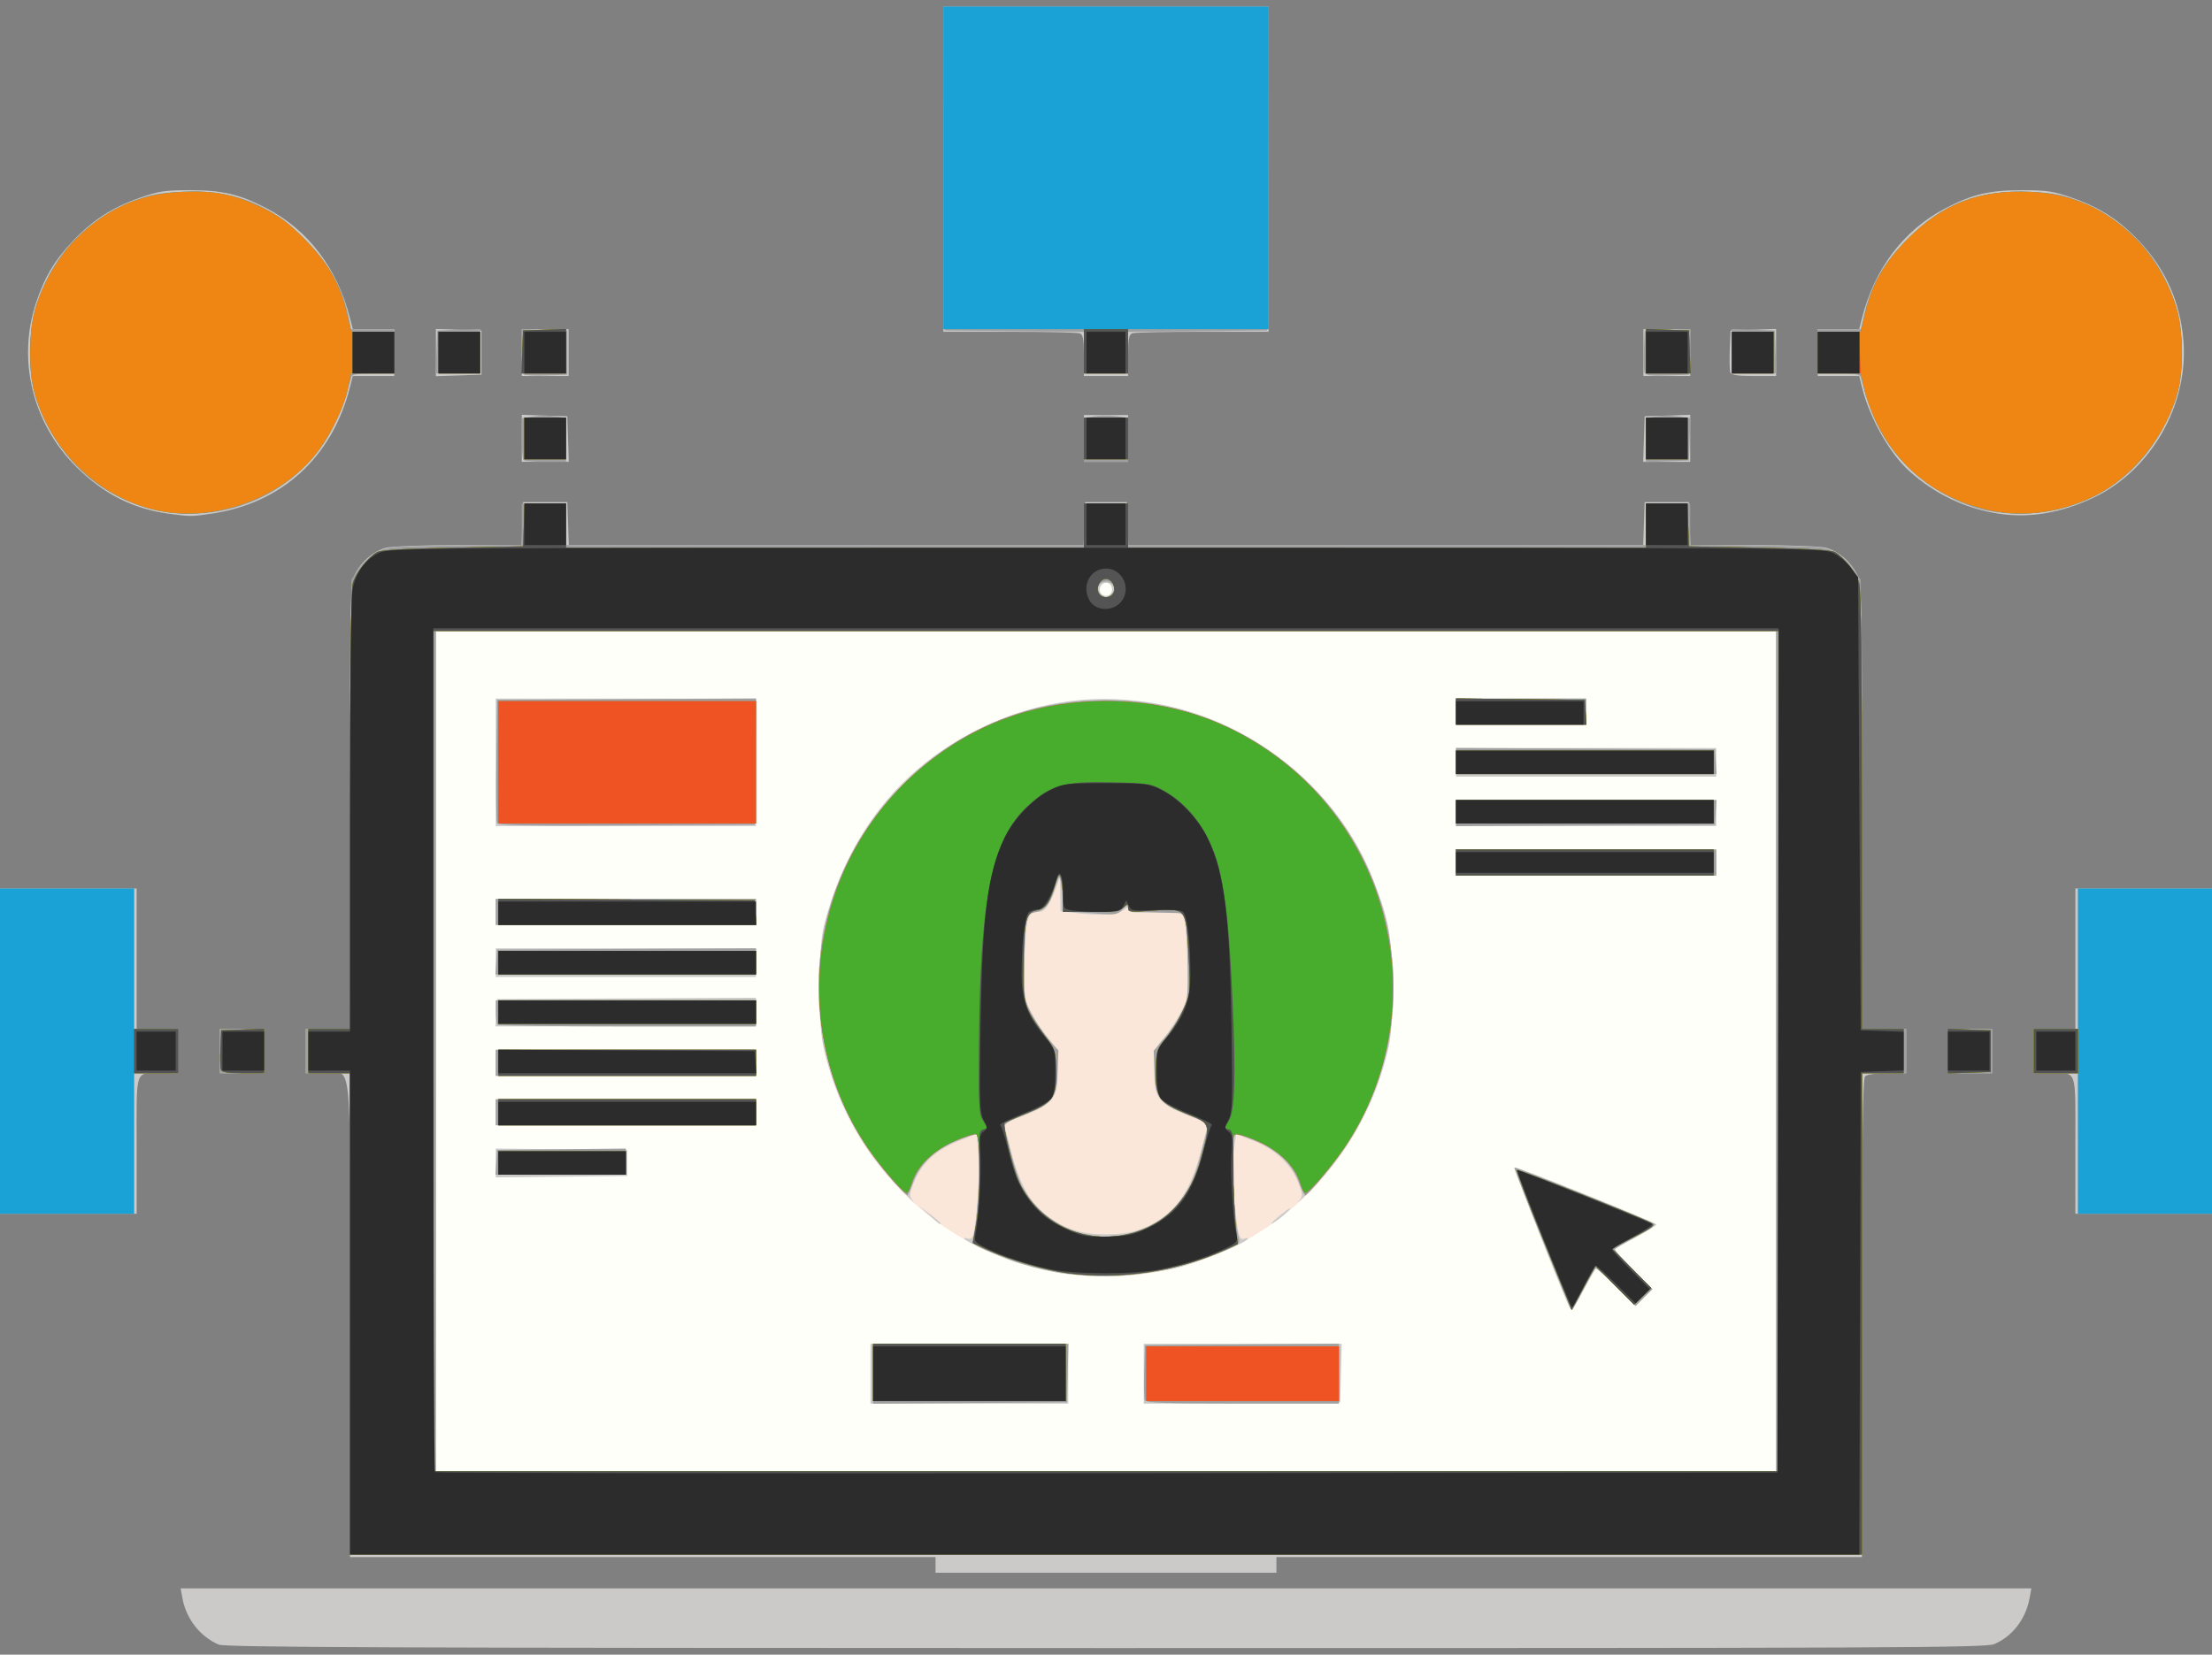 <?xml version="1.0" encoding="UTF-8" standalone="no"?>
<!-- Created with Inkscape (http://www.inkscape.org/) -->

<svg
   width="850"
   height="636"
   viewBox="0 0 224.896 168.275"
   version="1.1"
   id="svg5"
   xml:space="preserve"
   xmlns="http://www.w3.org/2000/svg"
   xmlns:svg="http://www.w3.org/2000/svg"><rect x="0" y="0" width="224.896" height="168.275" fill="#808080" stroke="none"/><defs
     id="defs2" /><g
     id="layer1"
     transform="translate(25.811,1.837)"><g
       id="g20173"
       transform="translate(-19.182,0.666)"><rect
         style="fill:#fffffa;fill-opacity:1;stroke:none;stroke-width:12"
         id="rect1228"
         width="149.279"
         height="97.921"
         x="31.291"
         y="54.984"
         ry="0" /><circle
         style="fill:#fae7da;fill-opacity:1;stroke:none;stroke-width:12"
         id="path1282"
         cx="105.819"
         cy="98.079"
         r="29.243" /><g
         id="g1158"
         transform="translate(-3.119,-47.497)"><path
           style="fill:#cbcac9;stroke-width:0.265"
           d="m 18.715,212.245 c -1.904,-0.832 -3.299,-2.623 -3.68,-4.726 l -0.18,-0.992 h 94.083 94.083 l -0.18,0.992 c -0.386,2.128 -1.759,3.911 -3.606,4.682 -0.883,0.369 -10.141,0.41 -90.355,0.401 -73.102,-0.008 -89.516,-0.073 -90.165,-0.357 z m 72.893,-8.099 v -0.794 H 61.842 32.076 v -24.332 c 0,-27.893 0.334,-24.88 -2.761,-24.88 h -1.737 v -2.249 -2.249 h 2.249 2.249 v -22.632 c 0,-21.941 0.016,-22.663 0.518,-23.647 0.653,-1.279 1.86,-2.305 3.129,-2.657 0.551,-0.153 3.8,-0.274 7.389,-0.275 l 6.405,-0.002 0.077,-2.183 0.077,-2.183 h 2.249 2.249 l 0.077,2.183 0.077,2.183 h 26.172 26.172 l 0.077,-2.183 0.077,-2.183 h 2.117 2.117 l 0.077,2.183 0.077,2.183 h 26.172 26.172 l 0.077,-2.183 0.077,-2.183 h 2.249 2.249 l 0.077,2.183 0.077,2.183 6.405,0.002 c 3.59,8e-4 6.838,0.122 7.389,0.275 1.269,0.352 2.476,1.378 3.129,2.657 0.502,0.984 0.518,1.706 0.518,23.647 v 22.632 h 2.249 2.249 v 2.249 2.249 h -1.931 c -1.149,0 -2.06,0.129 -2.249,0.318 -0.242,0.242 -0.318,6.068 -0.318,24.606 v 24.289 h -29.766 -29.766 v 0.794 0.794 h -17.33 -17.33 z m 85.46,-52.255 v -42.73 h -68.13 -68.13 v 42.73 42.73 h 68.13 68.13 z m -92.075,32.808 v -3.043 h 10.054 10.054 v 3.043 3.043 H 95.047 84.993 Z m 27.781,0.003 v -3.046 h 10.063 10.063 l -0.075,2.977 -0.075,2.977 -9.988,0.069 -9.988,0.069 z m 43.007,-7.345 c -1.926,-4.63 -5.403,-13.549 -5.315,-13.637 0.153,-0.153 14.418,5.59 14.426,5.808 0.003,0.097 -0.917,0.673 -2.045,1.28 -1.128,0.608 -2.104,1.157 -2.168,1.221 -0.065,0.064 0.766,1.006 1.846,2.094 l 1.964,1.977 -0.853,0.853 -0.853,0.853 -1.977,-1.964 c -1.088,-1.08 -2.022,-1.911 -2.075,-1.846 -0.054,0.065 -0.602,1.041 -1.217,2.169 -0.615,1.128 -1.176,2.051 -1.246,2.051 -0.07,0 -0.288,-0.387 -0.485,-0.86 z m -52.094,-2.985 c -1.142,-0.216 -2.962,-0.69 -4.046,-1.053 -1.911,-0.642 -5.123,-2.129 -5.123,-2.373 0,-0.066 0.163,-0.058 0.363,0.019 0.2,0.077 0.433,-0.045 0.52,-0.27 0.365,-0.951 0.733,-6.268 0.572,-8.259 l -0.175,-2.156 -1.957,0.797 c -2.269,0.924 -3.737,2.321 -4.478,4.262 -0.456,1.193 -0.456,1.27 -0.006,1.837 0.258,0.325 -0.394,-0.298 -1.449,-1.385 -3.515,-3.621 -6.036,-8.053 -7.348,-12.918 -0.629,-2.335 -0.692,-3.013 -0.691,-7.463 7.93e-4,-4.145 0.085,-5.2 0.552,-6.887 2.402,-8.68 7.432,-15.119 14.83,-18.982 5.901,-3.082 11.694,-4.075 18.119,-3.107 10.078,1.519 19.133,8.688 22.719,17.986 1.693,4.391 1.913,5.649 1.921,10.991 0.007,4.474 -0.052,5.115 -0.69,7.463 -1.324,4.879 -3.842,9.302 -7.352,12.918 -1.055,1.087 -1.707,1.71 -1.449,1.385 0.45,-0.567 0.45,-0.644 -0.011,-1.851 -0.719,-1.883 -2.302,-3.39 -4.489,-4.275 l -1.852,-0.749 -0.24,1.748 c -0.156,1.135 -0.134,2.873 0.06,4.953 0.336,3.584 0.483,4.164 1.007,3.963 0.2,-0.076 0.363,-0.076 0.363,0.002 0,0.352 -4.774,2.326 -7.089,2.93 -3.281,0.857 -9.348,1.086 -12.581,0.475 z m 8.612,-4.302 c 3.333,-1.211 5.088,-3.426 6.261,-7.901 l 0.774,-2.951 -1.229,-0.461 c -3.884,-1.457 -4.272,-1.913 -4.272,-5.019 0,-1.955 0.031,-2.054 1.03,-3.254 0.567,-0.681 1.356,-1.889 1.754,-2.686 0.712,-1.424 0.722,-1.51 0.598,-5.347 -0.088,-2.729 -0.232,-4.029 -0.483,-4.33 -0.296,-0.357 -0.804,-0.415 -2.952,-0.341 -2.094,0.072 -2.594,0.018 -2.594,-0.282 2.1e-4,-0.295 -0.1,-0.281 -0.484,0.066 -0.521,0.471 -2.447,0.574 -5.006,0.266 l -1.389,-0.167 -0.019,-1.749 -0.019,-1.749 -0.35,0.951 c -0.715,1.942 -1.191,2.621 -1.836,2.621 -1.119,0 -1.291,0.567 -1.424,4.715 -0.123,3.838 -0.114,3.923 0.598,5.347 0.398,0.796 1.187,2.005 1.754,2.686 0.999,1.2 1.03,1.3 1.03,3.254 0,3.107 -0.388,3.563 -4.272,5.019 l -1.229,0.461 0.774,2.951 c 0.895,3.413 1.986,5.296 3.826,6.603 1.792,1.273 3.373,1.75 5.796,1.75 1.334,0 2.577,-0.167 3.361,-0.452 z m -21.375,-1.529 -1.036,-0.945 1.124,0.857 c 1.027,0.783 1.278,1.033 1.036,1.033 -0.049,0 -0.555,-0.425 -1.124,-0.945 z m 34.815,0.875 c 0,-0.058 0.506,-0.508 1.124,-1 0.618,-0.491 0.956,-0.684 0.751,-0.429 -0.387,0.482 -1.876,1.615 -1.876,1.428 z M 46.893,163.268 v -1.464 l 6.681,0.071 6.681,0.071 v 1.323 1.323 l -6.681,0.071 -6.681,0.071 z m 0,-5.159 v -1.323 h 13.229 13.229 v 1.323 1.323 H 60.122 46.893 Z m 0,-5.027 v -1.323 h 13.229 13.229 v 1.323 1.323 H 60.122 46.893 Z m 0.052,-5.093 0.08,-1.389 13.163,-0.069 13.163,-0.069 v 1.458 1.458 H 60.108 46.865 Z m -0.052,-5.093 v -1.455 h 13.229 13.229 v 1.455 1.455 H 60.122 46.893 Z m 0,-5.159 v -1.323 h 13.229 13.229 v 1.323 1.323 H 60.122 46.893 Z m 97.631,-5.027 v -1.323 h 13.229 13.229 v 1.323 1.323 H 157.753 144.524 Z M 46.893,122.522 v -6.482 h 13.229 13.229 v 6.482 6.482 H 60.122 46.893 Z m 97.631,5.159 v -1.323 h 13.229 13.229 v 1.323 1.323 h -13.229 -13.229 z m 0,-5.159 v -1.455 h 13.229 13.229 v 1.455 1.455 h -13.229 -13.229 z m 0,-5.159 v -1.323 h 6.615 6.615 v 1.323 1.323 h -6.615 -6.615 z m -34.977,-12.535 c -0.051,-0.357 -0.272,-0.562 -0.606,-0.562 -0.605,0 -0.89,0.888 -0.384,1.201 0.529,0.327 1.077,-0.026 0.99,-0.639 z M -22.692,151.891 V 135.354 H -6.156 10.381 v 7.144 7.144 h 2.117 2.117 v 2.249 2.249 h -1.698 c -2.761,0 -2.535,-0.65 -2.535,7.304 v 6.983 H -6.156 -22.692 Z m 230.188,9.553 c 0,-7.954 0.225,-7.304 -2.535,-7.304 h -1.698 v -2.249 -2.249 h 2.117 2.117 v -7.144 -7.144 h 16.536 16.536 v 16.536 16.536 H 224.032 207.495 Z M 18.847,151.891 v -2.249 h 2.249 2.249 v 2.249 2.249 H 21.096 18.847 Z m 175.683,0 v -2.249 h 2.249 2.249 v 2.249 2.249 h -2.249 -2.249 z M 13.688,97.242 C 10.065,96.764 7.025,95.233 4.27,92.501 -0.218,88.048 -1.794,81.572 0.183,75.706 1.053,73.127 1.998,71.537 3.825,69.584 c 2.025,-2.165 4.009,-3.461 6.808,-4.449 1.988,-0.702 2.611,-0.798 5.171,-0.799 3.307,-9.26e-4 5.064,0.416 7.811,1.854 4.219,2.209 7.18,6.112 8.46,11.154 l 0.286,1.124 h 2.106 2.106 v 2.381 2.381 h -2.106 -2.106 l -0.284,1.124 c -1.806,7.159 -6.976,11.866 -14.156,12.889 -2.052,0.292 -2.001,0.292 -4.233,-0.002 z m 186.01,-0.009 c -3.397,-0.514 -6.506,-2 -9.112,-4.354 -2.003,-1.81 -4.013,-5.385 -4.793,-8.524 l -0.279,-1.124 h -2.106 -2.106 v -2.381 -2.381 h 2.106 2.106 l 0.286,-1.124 c 1.28,-5.042 4.241,-8.945 8.46,-11.154 2.747,-1.438 4.504,-1.855 7.811,-1.854 2.56,7.15e-4 3.183,0.097 5.171,0.799 2.8,0.988 4.783,2.285 6.808,4.449 2.645,2.828 4.134,6.215 4.435,10.091 0.507,6.524 -3.295,13.15 -9.138,15.927 -3.294,1.566 -6.5,2.107 -9.649,1.631 z M 49.539,89.571 v -2.392 l 2.315,0.076 2.315,0.076 0.076,2.315 0.076,2.315 h -2.392 -2.392 z m 57.15,0.01 v -2.381 h 2.249 2.249 v 2.381 2.381 h -2.249 -2.249 z m 56.941,0.066 0.076,-2.315 2.315,-0.076 2.315,-0.076 v 2.392 2.392 h -2.392 -2.392 z M 40.808,80.85 v -2.402 l 2.315,0.076 2.315,0.076 v 2.249 2.249 l -2.315,0.076 -2.315,0.076 z m 8.731,0 v -2.381 h 2.381 2.381 v 2.381 2.381 h -2.381 -2.381 z m 57.15,0.293 c 0,-1.66 -0.086,-2.121 -0.419,-2.249 -0.23,-0.088 -3.445,-0.161 -7.144,-0.161 H 92.401 V 62.197 45.66 h 16.536 16.536 v 16.536 16.536 h -6.725 c -3.699,0 -6.914,0.072 -7.144,0.161 -0.333,0.128 -0.419,0.589 -0.419,2.249 v 2.088 h -2.249 -2.249 z m 56.885,-0.293 v -2.381 h 2.381 2.381 v 2.381 2.381 h -2.381 -2.381 z m 8.843,2.026 c -0.075,-0.196 -0.101,-1.237 -0.058,-2.315 l 0.079,-1.96 2.315,-0.076 2.315,-0.076 v 2.392 2.392 h -2.257 c -1.646,0 -2.294,-0.096 -2.394,-0.355 z"
           id="path1174" /><path
           style="fill:#a0a0a0;stroke-width:0.265"
           d="M 32.076,178.614 V 154.14 H 29.827 27.578 v -2.249 -2.249 h 2.245 2.245 l 0.07,-22.84 0.07,-22.84 0.728,-1.1 c 0.4,-0.605 1.234,-1.37 1.852,-1.7 1.071,-0.572 1.444,-0.604 7.937,-0.683 l 6.813,-0.082 v -2.1 -2.1 h 2.249 2.249 v 2.117 2.117 h 26.326 26.326 v -2.117 -2.117 h 2.249 2.249 v 2.117 2.117 h 26.326 26.326 v -2.117 -2.117 h 2.249 2.249 v 2.1 2.1 l 6.813,0.082 c 6.493,0.079 6.866,0.111 7.937,0.683 0.618,0.33 1.452,1.095 1.852,1.7 l 0.728,1.1 0.07,22.84 0.07,22.84 h 2.245 2.245 v 2.249 2.249 h -2.249 -2.249 v 24.474 24.474 H 108.938 32.076 Z M 177.068,151.891 v -42.73 h -68.13 -68.13 v 42.73 42.73 h 68.13 68.13 z m -91.81,32.812 v -3.046 h 9.931 9.931 l -0.075,2.977 -0.075,2.977 -9.856,0.069 -9.856,0.069 z m 27.631,2.69 c -0.074,-0.192 -0.1,-1.532 -0.058,-2.977 l 0.076,-2.627 9.856,-0.069 9.856,-0.069 v 3.046 3.046 h -9.798 c -7.876,0 -9.824,-0.069 -9.932,-0.35 z m 42.116,-12.152 c -2.251,-5.467 -4.611,-11.442 -4.545,-11.511 0.096,-0.099 14.003,5.504 14.255,5.743 0.118,0.111 -0.746,0.702 -1.918,1.312 -1.173,0.61 -2.132,1.19 -2.132,1.288 0,0.098 0.861,1.045 1.912,2.104 l 1.912,1.925 -0.853,0.853 -0.853,0.853 -1.925,-1.912 c -1.059,-1.052 -2.01,-1.912 -2.114,-1.912 -0.104,0 -0.668,0.953 -1.254,2.117 -0.585,1.164 -1.108,2.117 -1.162,2.117 -0.054,0 -0.649,-1.339 -1.323,-2.977 z m -51.093,-0.889 c -2.423,-0.433 -3.956,-0.895 -6.701,-2.021 -1.7,-0.697 -1.921,-0.865 -1.795,-1.367 0.602,-2.398 0.888,-10.101 0.394,-10.595 -0.074,-0.074 -0.96,0.19 -1.969,0.588 -2.226,0.877 -3.809,2.353 -4.487,4.182 -0.266,0.717 -0.526,1.357 -0.577,1.422 -0.051,0.065 -0.655,-0.522 -1.342,-1.304 -4.062,-4.627 -6.41,-9.471 -7.325,-15.109 -1.49,-9.191 1.296,-18.15 7.743,-24.898 5.739,-6.007 12.917,-9.064 21.22,-9.038 16.083,0.051 29.102,13.111 29.102,29.195 0,7.252 -2.503,13.732 -7.646,19.793 -0.641,0.756 -1.238,1.374 -1.327,1.374 -0.089,0 -0.377,-0.608 -0.641,-1.351 -0.668,-1.881 -2.246,-3.37 -4.522,-4.267 -1.009,-0.398 -1.897,-0.661 -1.973,-0.585 -0.501,0.501 -0.21,8.404 0.39,10.601 0.134,0.492 -0.088,0.66 -1.787,1.357 -5.647,2.316 -11.294,2.997 -16.757,2.021 z m 7.315,-3.903 c 1.879,-0.442 3.566,-1.422 4.8,-2.788 1.294,-1.432 1.902,-2.698 2.565,-5.341 0.307,-1.224 0.616,-2.42 0.686,-2.656 0.097,-0.33 -0.363,-0.628 -1.968,-1.275 -2.964,-1.195 -3.322,-1.649 -3.435,-4.356 l -0.091,-2.182 1.093,-1.262 c 0.601,-0.694 1.386,-1.842 1.745,-2.55 0.606,-1.196 0.65,-1.549 0.621,-4.935 -0.017,-2.006 -0.107,-4.004 -0.201,-4.441 l -0.169,-0.794 -2.842,-0.075 c -2.438,-0.064 -2.842,-0.137 -2.842,-0.513 0,-0.353 -0.111,-0.319 -0.572,0.176 -0.532,0.571 -0.711,0.603 -2.553,0.447 -1.09,-0.092 -2.32,-0.167 -2.735,-0.167 -0.706,0 -0.756,-0.072 -0.785,-1.124 -0.017,-0.618 -0.107,-1.476 -0.199,-1.907 -0.16,-0.744 -0.19,-0.711 -0.631,0.687 -0.511,1.621 -1.05,2.249 -2.047,2.386 -0.866,0.119 -0.989,0.752 -1.029,5.289 -0.031,3.538 -0.015,3.642 0.772,5.137 0.442,0.839 1.227,1.996 1.746,2.57 l 0.943,1.044 -0.092,2.198 c -0.114,2.725 -0.468,3.176 -3.436,4.372 -1.605,0.647 -2.065,0.945 -1.968,1.275 0.07,0.237 0.378,1.432 0.686,2.656 0.307,1.224 0.795,2.688 1.083,3.253 1.202,2.356 3.587,4.239 6.159,4.863 1.791,0.435 2.897,0.438 4.7,0.014 z m -64.281,-7.247 0.081,-1.257 6.548,-0.071 6.548,-0.071 v 1.328 1.328 H 53.493 46.864 Z m -0.052,-5.093 v -1.323 H 60.122 73.351 v 1.323 1.323 H 60.122 46.893 Z m 0,-5.027 v -1.323 H 60.122 73.351 v 1.323 1.323 H 60.122 46.893 Z m 0.176,-3.881 c -0.097,-0.097 -0.176,-0.692 -0.176,-1.323 v -1.147 H 60.122 73.351 v 1.323 1.323 H 60.299 c -7.179,0 -13.132,-0.079 -13.229,-0.176 z m -0.125,-6.372 0.081,-1.257 13.163,-0.069 13.163,-0.069 v 1.325 1.325 H 60.108 46.864 Z m -0.052,-5.093 v -1.323 h 13.229 13.229 v 1.323 1.323 H 60.122 46.893 Z m 97.631,-5.027 v -1.323 h 13.229 13.229 v 1.323 1.323 H 157.753 144.524 Z M 47.013,128.67 c -0.072,-0.186 -0.098,-3.075 -0.059,-6.419 l 0.071,-6.08 13.168,-0.069 13.168,-0.069 -0.071,6.419 -0.071,6.419 -13.038,0.069 c -10.405,0.055 -13.064,1.9e-4 -13.168,-0.27 z m 97.511,-0.986 v -1.325 h 13.244 13.244 l -0.081,1.257 -0.081,1.257 -13.163,0.069 -13.163,0.069 z m 0,-5.297 v -1.325 l 13.163,0.069 13.163,0.069 0.081,1.257 0.081,1.257 h -13.244 -13.244 z m 0,-5.025 v -1.323 h 6.615 6.615 v 1.323 1.323 h -6.615 -6.615 z m -34.953,-12.005 c 0.435,-0.524 0.072,-1.224 -0.634,-1.224 -0.333,0 -0.679,0.194 -0.77,0.43 -0.185,0.483 0.263,1.157 0.77,1.157 0.183,0 0.468,-0.164 0.634,-0.363 z M -22.692,151.891 V 135.354 H -6.288 10.116 v 7.144 7.144 h 2.249 2.249 v 2.249 2.249 H 12.365 10.116 v 7.144 7.144 H -6.288 -22.692 Z m 230.452,9.393 v -7.144 h -2.249 -2.249 v -2.249 -2.249 h 2.249 2.249 v -7.144 -7.144 h 16.404 16.404 v 16.536 16.536 H 224.164 207.76 Z M 18.847,151.891 v -2.249 h 2.249 2.249 v 2.249 2.249 H 21.096 18.847 Z m 175.683,0 v -2.249 h 2.249 2.249 v 2.249 2.249 h -2.249 -2.249 z M 11.757,96.719 C 7.015,95.477 3.305,92.385 1.128,87.861 c -1.224,-2.543 -1.597,-4.205 -1.592,-7.091 0.012,-6.885 4.032,-12.775 10.447,-15.307 1.8,-0.71 2.553,-0.853 5.027,-0.953 5.29,-0.213 8.739,1.119 12.463,4.817 2.353,2.336 3.82,4.891 4.403,7.669 l 0.309,1.472 h 2.194 2.194 v 2.249 2.249 h -2.125 c -1.474,0 -2.153,0.101 -2.218,0.331 -1.357,4.827 -2.709,7.277 -5.344,9.692 -4.03,3.693 -9.822,5.12 -15.131,3.73 z m 186.349,0.108 c -3.852,-0.931 -7.787,-3.76 -9.912,-7.124 -0.885,-1.401 -1.761,-3.603 -2.549,-6.406 -0.065,-0.229 -0.744,-0.331 -2.218,-0.331 h -2.125 V 80.718 78.469 h 2.189 2.189 l 0.346,-1.521 c 0.661,-2.903 2.035,-5.295 4.376,-7.619 3.725,-3.698 7.173,-5.03 12.463,-4.817 2.474,0.1 3.227,0.242 5.027,0.953 6.415,2.532 10.435,8.422 10.447,15.307 0.005,2.886 -0.368,4.548 -1.592,7.091 -2.201,4.573 -5.907,7.636 -10.733,8.87 -2.41,0.616 -5.595,0.655 -7.909,0.096 z M 49.715,91.786 c -0.097,-0.097 -0.176,-1.096 -0.176,-2.219 v -2.043 l 1.213,-0.182 c 0.667,-0.1 1.679,-0.103 2.249,-0.007 l 1.036,0.175 v 2.226 2.226 h -2.073 c -1.14,0 -2.152,-0.079 -2.249,-0.176 z m 56.974,-2.049 v -2.226 l 1.08,-0.182 c 0.594,-0.1 1.606,-0.103 2.249,-0.007 l 1.169,0.175 v 2.233 2.233 h -2.249 -2.249 v -2.226 z m 57.15,0.011 v -2.236 l 1.036,-0.175 c 0.57,-0.096 1.587,-0.093 2.259,0.008 l 1.223,0.183 -0.076,2.151 -0.076,2.151 -2.183,0.077 -2.183,0.077 V 89.747 Z M 49.725,83.065 C 49.623,82.962 49.539,81.882 49.539,80.663 v -2.215 l 2.315,0.076 2.315,0.076 v 2.249 2.249 l -2.129,0.076 c -1.171,0.042 -2.213,-0.008 -2.315,-0.11 z M 163.69,82.887 c -0.077,-0.201 -0.105,-1.248 -0.062,-2.326 l 0.079,-1.96 2.326,-0.077 2.326,-0.077 -0.077,2.326 -0.077,2.326 -2.187,0.077 c -1.672,0.059 -2.22,-0.009 -2.328,-0.289 z m -122.827,-2.103 0.077,-2.183 2.183,-0.077 2.183,-0.077 v 2.26 2.26 h -2.26 -2.26 z m 65.826,0.07 v -2.112 l -7.078,-0.07 -7.078,-0.07 -0.068,-16.47 -0.068,-16.47 h 16.54 16.54 l -0.068,16.47 -0.068,16.47 -7.078,0.07 -7.078,0.07 v 2.112 2.112 h -2.249 -2.249 z m 65.881,-0.147 V 78.447 l 2.183,0.077 2.183,0.077 0.077,2.183 0.077,2.183 h -2.26 -2.26 z"
           id="path1172" /><path
           style="fill:#1aa2d7;stroke-width:0.265"
           d="m 32.076,178.614 v -24.474 h -2.117 -2.117 v -2.249 -2.249 h 2.117 2.117 l 0.002,-22.159 c 0.001,-14.646 0.096,-22.498 0.279,-23.158 0.292,-1.051 1.522,-2.636 2.468,-3.178 0.382,-0.219 2.814,-0.362 7.703,-0.453 l 7.144,-0.132 0.077,-2.183 0.077,-2.183 h 2.106 2.106 v 2.249 2.249 h 26.326 26.326 v -2.249 -2.249 h 2.249 2.249 v 2.249 2.249 h 26.326 26.326 v -2.249 -2.249 h 2.106 2.106 l 0.077,2.183 0.077,2.183 7.144,0.132 c 4.888,0.09 7.32,0.234 7.703,0.453 0.945,0.542 2.176,2.127 2.468,3.178 0.183,0.661 0.278,8.512 0.279,23.158 l 0.001,22.159 h 2.117 2.117 v 2.249 2.249 h -2.117 -2.117 v 24.474 24.474 H 108.938 32.076 Z M 177.333,151.891 v -42.73 H 108.938 40.543 v 42.73 42.73 h 68.395 68.395 z m -92.075,32.676 v -2.91 h 9.79 9.79 v 2.91 2.91 h -9.79 -9.79 z m 27.781,0.132 v -2.778 h 9.79 9.79 v 2.778 2.778 h -9.79 -9.79 z m 40.39,-13.533 c -1.565,-3.869 -2.783,-7.097 -2.706,-7.174 0.122,-0.122 12.001,4.551 13.563,5.335 0.533,0.267 0.398,0.386 -1.664,1.465 l -2.243,1.174 1.999,2.011 1.999,2.011 -0.874,0.847 -0.874,0.847 -1.962,-1.975 -1.962,-1.975 -1.215,2.234 -1.215,2.234 z m -48.339,3.32 c -2.244,-0.29 -6.04,-1.386 -8.08,-2.333 l -1.61,-0.747 0.342,-1.953 c 0.489,-2.788 0.483,-8.935 -0.009,-9.124 -0.205,-0.079 -1.25,0.262 -2.323,0.758 -2.186,1.01 -3.731,2.551 -4.231,4.219 -0.165,0.552 -0.389,1.004 -0.497,1.004 -0.361,0 -2.836,-2.883 -4.073,-4.744 -8.491,-12.772 -5.482,-30.204 6.812,-39.468 5.134,-3.868 10.957,-5.794 17.517,-5.794 6.589,0 12.361,1.909 17.517,5.794 12.294,9.264 15.303,26.696 6.812,39.468 -1.237,1.861 -3.713,4.744 -4.073,4.744 -0.108,0 -0.332,-0.452 -0.497,-1.004 -0.5,-1.668 -2.045,-3.209 -4.231,-4.219 -1.072,-0.495 -2.133,-0.831 -2.356,-0.745 -0.353,0.135 -0.385,0.743 -0.24,4.583 0.092,2.435 0.236,4.912 0.322,5.505 l 0.155,1.078 -1.545,0.692 c -4.733,2.119 -10.507,2.959 -15.712,2.286 z m 6.929,-4.204 c 3.252,-1.017 5.531,-3.6 6.573,-7.45 0.987,-3.646 1.011,-3.567 -1.427,-4.551 -2.824,-1.14 -3.211,-1.68 -3.163,-4.412 0.035,-1.966 0.089,-2.145 0.97,-3.221 1.06,-1.293 2.167,-3.403 2.404,-4.578 0.088,-0.437 0.063,-2.387 -0.056,-4.334 -0.27,-4.431 -0.224,-4.379 -3.685,-4.128 -2.221,0.161 -2.447,0.135 -2.447,-0.285 0,-0.431 -0.033,-0.433 -0.484,-0.025 -0.387,0.35 -1.051,0.438 -3.307,0.438 h -2.823 l -0.019,-1.521 c -0.01,-0.837 -0.106,-1.744 -0.213,-2.016 -0.155,-0.395 -0.264,-0.261 -0.54,0.661 -0.574,1.923 -0.992,2.528 -1.867,2.703 -1.13,0.226 -1.296,0.857 -1.386,5.256 -0.086,4.242 0.027,4.627 2.226,7.572 1.003,1.343 1.054,1.507 1.095,3.483 0.055,2.71 -0.341,3.273 -3.076,4.369 -1.106,0.443 -2.08,0.875 -2.165,0.96 -0.22,0.22 0.843,4.621 1.425,5.899 2.067,4.534 7.086,6.707 11.965,5.181 z m -64.861,-7.015 v -1.191 h 6.482 6.482 v 1.191 1.191 H 53.64 47.158 Z m 0,-5.159 v -1.323 h 13.097 13.097 v 1.323 1.323 H 60.254 47.158 Z m 0,-5.027 v -1.323 h 13.097 13.097 v 1.323 1.323 H 60.254 47.158 Z m 0,-5.159 v -1.191 h 13.097 13.097 v 1.191 1.191 H 60.254 47.158 Z m 0,-5.027 v -1.191 h 13.097 13.097 v 1.191 1.191 H 60.254 47.158 Z m 0,-5.162 v -1.325 l 13.031,0.069 13.031,0.069 0.081,1.257 0.081,1.257 H 60.269 47.158 Z m 97.367,-5.025 v -1.323 h 13.097 13.097 v 1.323 1.323 H 157.621 144.524 Z M 47.158,122.522 v -6.218 h 13.097 13.097 v 6.218 6.218 H 60.254 47.158 Z m 97.367,5.027 v -1.191 h 13.097 13.097 v 1.191 1.191 h -13.097 -13.097 z m 0,-5.027 v -1.191 h 13.097 13.097 v 1.191 1.191 h -13.097 -13.097 z m 0,-5.164 v -1.328 l 6.548,0.071 6.548,0.071 0.081,1.257 0.081,1.257 h -6.629 -6.629 z m -34.789,-12.179 c 0.185,-0.583 -0.257,-1.31 -0.798,-1.31 -0.54,0 -0.983,0.727 -0.798,1.31 0.232,0.732 1.363,0.732 1.596,0 z M -22.692,151.891 V 135.354 H -6.288 10.116 v 7.144 7.144 h 2.249 2.249 v 2.249 2.249 H 12.365 10.116 v 7.144 7.144 H -6.288 -22.692 Z m 230.452,9.393 v -7.144 h -2.249 -2.249 v -2.249 -2.249 h 2.249 2.249 v -7.144 -7.144 h 16.404 16.404 v 16.536 16.536 H 224.164 207.76 Z M 18.958,153.783 c -0.075,-0.196 -0.101,-1.179 -0.058,-2.183 l 0.079,-1.826 2.183,-0.077 2.183,-0.077 v 2.26 2.26 h -2.125 c -1.539,0 -2.163,-0.098 -2.262,-0.357 z m 175.572,-1.892 v -2.27 l 2.183,0.077 2.183,0.077 v 2.117 2.117 l -2.183,0.077 -2.183,0.077 z M 12.292,96.868 C 6.416,95.534 1.443,90.636 -0.067,84.697 -0.577,82.689 -0.574,79.088 -0.061,76.911 0.534,74.384 2.268,71.273 4.14,69.374 c 3.088,-3.134 6.5,-4.67 10.82,-4.871 3.311,-0.154 5.298,0.234 8.121,1.585 1.811,0.867 2.663,1.494 4.374,3.223 2.4,2.423 3.562,4.454 4.294,7.502 l 0.46,1.916 2.183,0.002 2.183,0.002 v 2.117 2.117 h -2.196 -2.196 l -0.324,1.571 c -0.446,2.161 -2.131,5.406 -3.743,7.211 -3.816,4.272 -10.306,6.372 -15.823,5.119 z M 198.052,96.726 c -4.94,-1.295 -8.661,-4.338 -10.839,-8.864 -0.49,-1.018 -1.032,-2.536 -1.205,-3.373 l -0.314,-1.522 h -2.196 -2.196 V 80.85 78.733 l 2.183,-0.002 2.183,-0.002 0.46,-1.916 c 0.721,-3.006 1.906,-5.073 4.302,-7.505 3.534,-3.586 7.323,-5.045 12.487,-4.805 4.32,0.201 7.732,1.737 10.82,4.871 1.871,1.899 3.605,5.01 4.201,7.537 0.513,2.177 0.516,5.778 0.005,7.786 -1.153,4.534 -4.635,8.888 -8.644,10.81 -3.656,1.752 -7.589,2.178 -11.246,1.22 z M 49.803,89.581 v -2.117 h 2.117 2.117 v 2.117 2.117 h -2.117 -2.117 z m 56.885,0 v -2.117 h 2.249 2.249 v 2.117 2.117 h -2.249 -2.249 z m 57.15,0 v -2.117 h 2.117 2.117 v 2.117 2.117 h -2.117 -2.117 z M 41.072,80.85 v -2.117 h 2.117 2.117 v 2.117 2.117 h -2.117 -2.117 z m 8.513,-0.066 0.086,-2.183 2.183,-0.077 2.183,-0.077 v 2.26 2.26 h -2.269 -2.269 z M 106.689,80.718 V 78.469 H 99.545 92.401 V 62.065 45.66 h 16.536 16.536 V 62.065 78.469 h -7.144 -7.144 v 2.249 2.249 h -2.249 -2.249 z m 57.15,-0.011 v -2.26 l 2.183,0.077 2.183,0.077 0.086,2.183 0.086,2.183 h -2.269 -2.269 z m 8.731,0.143 v -2.117 h 2.117 2.117 v 2.117 2.117 h -2.117 -2.117 z"
           id="path1170" /><path
           style="fill:#ef8512;stroke-width:0.265"
           d="m 32.076,178.614 v -24.474 h -2.117 -2.117 v -2.249 -2.249 h 2.117 2.117 l 0.002,-22.159 c 0.001,-14.646 0.096,-22.498 0.279,-23.158 0.292,-1.051 1.522,-2.636 2.468,-3.178 0.382,-0.219 2.814,-0.362 7.703,-0.453 l 7.144,-0.132 0.077,-2.183 0.077,-2.183 h 2.106 2.106 v 2.249 2.249 h 26.326 26.326 v -2.249 -2.249 h 2.249 2.249 v 2.249 2.249 h 26.326 26.326 v -2.249 -2.249 h 2.106 2.106 l 0.077,2.183 0.077,2.183 7.144,0.132 c 4.888,0.09 7.32,0.234 7.703,0.453 0.945,0.542 2.176,2.127 2.468,3.178 0.183,0.661 0.278,8.512 0.279,23.158 l 0.001,22.159 h 2.117 2.117 v 2.249 2.249 h -2.117 -2.117 v 24.474 24.474 H 108.938 32.076 Z M 177.333,151.891 v -42.73 H 108.938 40.543 v 42.73 42.73 h 68.395 68.395 z m -92.075,32.676 v -2.91 h 9.79 9.79 v 2.91 2.91 h -9.79 -9.79 z m 27.781,0.132 v -2.778 h 9.79 9.79 v 2.778 2.778 h -9.79 -9.79 z m 40.39,-13.533 c -1.565,-3.869 -2.783,-7.097 -2.706,-7.174 0.122,-0.122 12.001,4.551 13.563,5.335 0.533,0.267 0.398,0.386 -1.664,1.465 l -2.243,1.174 1.999,2.011 1.999,2.011 -0.874,0.847 -0.874,0.847 -1.962,-1.975 -1.962,-1.975 -1.215,2.234 -1.215,2.234 z m -48.339,3.32 c -2.244,-0.29 -6.04,-1.386 -8.08,-2.333 l -1.61,-0.747 0.342,-1.953 c 0.489,-2.788 0.483,-8.935 -0.009,-9.124 -0.205,-0.079 -1.25,0.262 -2.323,0.758 -2.186,1.01 -3.731,2.551 -4.231,4.219 -0.165,0.552 -0.389,1.004 -0.497,1.004 -0.361,0 -2.836,-2.883 -4.073,-4.744 -8.491,-12.772 -5.482,-30.204 6.812,-39.468 5.134,-3.868 10.957,-5.794 17.517,-5.794 6.589,0 12.361,1.909 17.517,5.794 12.294,9.264 15.303,26.696 6.812,39.468 -1.237,1.861 -3.713,4.744 -4.073,4.744 -0.108,0 -0.332,-0.452 -0.497,-1.004 -0.5,-1.668 -2.045,-3.209 -4.231,-4.219 -1.072,-0.495 -2.133,-0.831 -2.356,-0.745 -0.353,0.135 -0.385,0.743 -0.24,4.583 0.092,2.435 0.236,4.912 0.322,5.505 l 0.155,1.078 -1.545,0.692 c -4.733,2.119 -10.507,2.959 -15.712,2.286 z m 6.929,-4.204 c 3.252,-1.017 5.531,-3.6 6.573,-7.45 0.987,-3.646 1.011,-3.567 -1.427,-4.551 -2.824,-1.14 -3.211,-1.68 -3.163,-4.412 0.035,-1.966 0.089,-2.145 0.97,-3.221 1.06,-1.293 2.167,-3.403 2.404,-4.578 0.088,-0.437 0.063,-2.387 -0.056,-4.334 -0.27,-4.431 -0.224,-4.379 -3.685,-4.128 -2.221,0.161 -2.447,0.135 -2.447,-0.285 0,-0.431 -0.033,-0.433 -0.484,-0.025 -0.387,0.35 -1.051,0.438 -3.307,0.438 h -2.823 l -0.019,-1.521 c -0.01,-0.837 -0.106,-1.744 -0.213,-2.016 -0.155,-0.395 -0.264,-0.261 -0.54,0.661 -0.574,1.923 -0.992,2.528 -1.867,2.703 -1.13,0.226 -1.296,0.857 -1.386,5.256 -0.086,4.242 0.027,4.627 2.226,7.572 1.003,1.343 1.054,1.507 1.095,3.483 0.055,2.71 -0.341,3.273 -3.076,4.369 -1.106,0.443 -2.08,0.875 -2.165,0.96 -0.22,0.22 0.843,4.621 1.425,5.899 2.067,4.534 7.086,6.707 11.965,5.181 z m -64.861,-7.015 v -1.191 h 6.482 6.482 v 1.191 1.191 H 53.64 47.158 Z m 0,-5.159 v -1.323 h 13.097 13.097 v 1.323 1.323 H 60.254 47.158 Z m 0,-5.027 v -1.323 h 13.097 13.097 v 1.323 1.323 H 60.254 47.158 Z m 0,-5.159 v -1.191 h 13.097 13.097 v 1.191 1.191 H 60.254 47.158 Z m 0,-5.027 v -1.191 h 13.097 13.097 v 1.191 1.191 H 60.254 47.158 Z m 0,-5.162 v -1.325 l 13.031,0.069 13.031,0.069 0.081,1.257 0.081,1.257 H 60.269 47.158 Z m 97.367,-5.025 v -1.323 h 13.097 13.097 v 1.323 1.323 H 157.621 144.524 Z M 47.158,122.522 v -6.218 h 13.097 13.097 v 6.218 6.218 H 60.254 47.158 Z m 97.367,5.027 v -1.191 h 13.097 13.097 v 1.191 1.191 h -13.097 -13.097 z m 0,-5.027 v -1.191 h 13.097 13.097 v 1.191 1.191 h -13.097 -13.097 z m 0,-5.164 v -1.328 l 6.548,0.071 6.548,0.071 0.081,1.257 0.081,1.257 h -6.629 -6.629 z m -34.789,-12.179 c 0.185,-0.583 -0.257,-1.31 -0.798,-1.31 -0.54,0 -0.983,0.727 -0.798,1.31 0.232,0.732 1.363,0.732 1.596,0 z m -99.62,46.712 v -2.249 h 2.249 2.249 v 2.249 2.249 H 12.365 10.116 Z m 8.842,1.892 c -0.075,-0.196 -0.101,-1.179 -0.058,-2.183 l 0.079,-1.826 2.183,-0.077 2.183,-0.077 v 2.26 2.26 h -2.125 c -1.539,0 -2.163,-0.098 -2.262,-0.357 z m 175.572,-1.892 v -2.27 l 2.183,0.077 2.183,0.077 v 2.117 2.117 l -2.183,0.077 -2.183,0.077 z m 8.731,0 v -2.249 h 2.249 2.249 v 2.249 2.249 h -2.249 -2.249 z M 12.292,96.868 C 6.416,95.534 1.443,90.636 -0.067,84.697 -0.577,82.689 -0.574,79.088 -0.061,76.911 0.534,74.384 2.268,71.273 4.14,69.374 c 3.088,-3.134 6.5,-4.67 10.82,-4.871 3.311,-0.154 5.298,0.234 8.121,1.585 1.811,0.867 2.663,1.494 4.374,3.223 2.4,2.423 3.562,4.454 4.294,7.502 l 0.46,1.916 2.183,0.002 2.183,0.002 v 2.117 2.117 h -2.196 -2.196 l -0.324,1.571 c -0.446,2.161 -2.131,5.406 -3.743,7.211 -3.816,4.272 -10.306,6.372 -15.823,5.119 z M 198.052,96.726 c -4.94,-1.295 -8.661,-4.338 -10.839,-8.864 -0.49,-1.018 -1.032,-2.536 -1.205,-3.373 l -0.314,-1.522 h -2.196 -2.196 V 80.85 78.733 l 2.183,-0.002 2.183,-0.002 0.46,-1.916 c 0.721,-3.006 1.906,-5.073 4.302,-7.505 3.534,-3.586 7.323,-5.045 12.487,-4.805 4.32,0.201 7.732,1.737 10.82,4.871 1.871,1.899 3.605,5.01 4.201,7.537 0.513,2.177 0.516,5.778 0.005,7.786 -1.153,4.534 -4.635,8.888 -8.644,10.81 -3.656,1.752 -7.589,2.178 -11.246,1.22 z M 49.803,89.581 v -2.117 h 2.117 2.117 v 2.117 2.117 h -2.117 -2.117 z m 56.885,0 v -2.117 h 2.249 2.249 v 2.117 2.117 h -2.249 -2.249 z m 57.15,0 v -2.117 h 2.117 2.117 v 2.117 2.117 h -2.117 -2.117 z M 41.072,80.85 v -2.117 h 2.117 2.117 v 2.117 2.117 h -2.117 -2.117 z m 8.513,-0.066 0.086,-2.183 2.183,-0.077 2.183,-0.077 v 2.26 2.26 h -2.269 -2.269 z m 57.104,-0.066 v -2.249 h 2.249 2.249 v 2.249 2.249 h -2.249 -2.249 z m 57.15,-0.011 v -2.26 l 2.183,0.077 2.183,0.077 0.086,2.183 0.086,2.183 h -2.269 -2.269 z m 8.731,0.143 v -2.117 h 2.117 2.117 v 2.117 2.117 h -2.117 -2.117 z"
           id="path1168" /><path
           style="fill:#ef5323;stroke-width:0.265"
           d="m 32.076,178.614 v -24.474 h -2.117 -2.117 v -2.249 -2.249 h 2.117 2.117 l 0.002,-22.159 c 0.001,-14.646 0.096,-22.498 0.279,-23.158 0.292,-1.051 1.522,-2.636 2.468,-3.178 0.382,-0.219 2.814,-0.362 7.703,-0.453 l 7.144,-0.132 0.077,-2.183 0.077,-2.183 h 2.106 2.106 v 2.249 2.249 h 26.326 26.326 v -2.249 -2.249 h 2.249 2.249 v 2.249 2.249 h 26.326 26.326 v -2.249 -2.249 h 2.106 2.106 l 0.077,2.183 0.077,2.183 7.144,0.132 c 4.888,0.09 7.32,0.234 7.703,0.453 0.945,0.542 2.176,2.127 2.468,3.178 0.183,0.661 0.278,8.512 0.279,23.158 l 0.001,22.159 h 2.117 2.117 v 2.249 2.249 h -2.117 -2.117 v 24.474 24.474 H 108.938 32.076 Z M 177.333,151.891 v -42.73 H 108.938 40.543 v 42.73 42.73 h 68.395 68.395 z m -92.075,32.676 v -2.91 h 9.79 9.79 v 2.91 2.91 h -9.79 -9.79 z m 27.781,0.132 v -2.778 h 9.79 9.79 v 2.778 2.778 h -9.79 -9.79 z m 40.39,-13.533 c -1.565,-3.869 -2.783,-7.097 -2.706,-7.174 0.122,-0.122 12.001,4.551 13.563,5.335 0.533,0.267 0.398,0.386 -1.664,1.465 l -2.243,1.174 1.999,2.011 1.999,2.011 -0.874,0.847 -0.874,0.847 -1.962,-1.975 -1.962,-1.975 -1.215,2.234 -1.215,2.234 z m -48.339,3.32 c -2.244,-0.29 -6.04,-1.386 -8.08,-2.333 l -1.61,-0.747 0.342,-1.953 c 0.489,-2.788 0.483,-8.935 -0.009,-9.124 -0.205,-0.079 -1.25,0.262 -2.323,0.758 -2.186,1.01 -3.731,2.551 -4.231,4.219 -0.165,0.552 -0.389,1.004 -0.497,1.004 -0.361,0 -2.836,-2.883 -4.073,-4.744 -8.491,-12.772 -5.482,-30.204 6.812,-39.468 5.134,-3.868 10.957,-5.794 17.517,-5.794 6.589,0 12.361,1.909 17.517,5.794 12.294,9.264 15.303,26.696 6.812,39.468 -1.237,1.861 -3.713,4.744 -4.073,4.744 -0.108,0 -0.332,-0.452 -0.497,-1.004 -0.5,-1.668 -2.045,-3.209 -4.231,-4.219 -1.072,-0.495 -2.133,-0.831 -2.356,-0.745 -0.353,0.135 -0.385,0.743 -0.24,4.583 0.092,2.435 0.236,4.912 0.322,5.505 l 0.155,1.078 -1.545,0.692 c -4.733,2.119 -10.507,2.959 -15.712,2.286 z m 6.929,-4.204 c 3.252,-1.017 5.531,-3.6 6.573,-7.45 0.987,-3.646 1.011,-3.567 -1.427,-4.551 -2.824,-1.14 -3.211,-1.68 -3.163,-4.412 0.035,-1.966 0.089,-2.145 0.97,-3.221 1.06,-1.293 2.167,-3.403 2.404,-4.578 0.088,-0.437 0.063,-2.387 -0.056,-4.334 -0.27,-4.431 -0.224,-4.379 -3.685,-4.128 -2.221,0.161 -2.447,0.135 -2.447,-0.285 0,-0.431 -0.033,-0.433 -0.484,-0.025 -0.387,0.35 -1.051,0.438 -3.307,0.438 h -2.823 l -0.019,-1.521 c -0.01,-0.837 -0.106,-1.744 -0.213,-2.016 -0.155,-0.395 -0.264,-0.261 -0.54,0.661 -0.574,1.923 -0.992,2.528 -1.867,2.703 -1.13,0.226 -1.296,0.857 -1.386,5.256 -0.086,4.242 0.027,4.627 2.226,7.572 1.003,1.343 1.054,1.507 1.095,3.483 0.055,2.71 -0.341,3.273 -3.076,4.369 -1.106,0.443 -2.08,0.875 -2.165,0.96 -0.22,0.22 0.843,4.621 1.425,5.899 2.067,4.534 7.086,6.707 11.965,5.181 z m -64.861,-7.015 v -1.191 h 6.482 6.482 v 1.191 1.191 H 53.64 47.158 Z m 0,-5.159 v -1.323 h 13.097 13.097 v 1.323 1.323 H 60.254 47.158 Z m 0,-5.027 v -1.323 h 13.097 13.097 v 1.323 1.323 H 60.254 47.158 Z m 0,-5.159 v -1.191 h 13.097 13.097 v 1.191 1.191 H 60.254 47.158 Z m 0,-5.027 v -1.191 h 13.097 13.097 v 1.191 1.191 H 60.254 47.158 Z m 0,-5.162 v -1.325 l 13.031,0.069 13.031,0.069 0.081,1.257 0.081,1.257 H 60.269 47.158 Z m 97.367,-5.025 v -1.323 h 13.097 13.097 v 1.323 1.323 H 157.621 144.524 Z M 47.158,122.522 v -6.218 h 13.097 13.097 v 6.218 6.218 H 60.254 47.158 Z m 97.367,5.027 v -1.191 h 13.097 13.097 v 1.191 1.191 h -13.097 -13.097 z m 0,-5.027 v -1.191 h 13.097 13.097 v 1.191 1.191 h -13.097 -13.097 z m 0,-5.164 v -1.328 l 6.548,0.071 6.548,0.071 0.081,1.257 0.081,1.257 h -6.629 -6.629 z m -34.789,-12.179 c 0.185,-0.583 -0.257,-1.31 -0.798,-1.31 -0.54,0 -0.983,0.727 -0.798,1.31 0.232,0.732 1.363,0.732 1.596,0 z m -99.62,46.712 v -2.249 h 2.249 2.249 v 2.249 2.249 H 12.365 10.116 Z m 8.842,1.892 c -0.075,-0.196 -0.101,-1.179 -0.058,-2.183 l 0.079,-1.826 2.183,-0.077 2.183,-0.077 v 2.26 2.26 h -2.125 c -1.539,0 -2.163,-0.098 -2.262,-0.357 z m 175.572,-1.892 v -2.27 l 2.183,0.077 2.183,0.077 v 2.117 2.117 l -2.183,0.077 -2.183,0.077 z m 8.731,0 v -2.249 h 2.249 2.249 v 2.249 2.249 h -2.249 -2.249 z M 49.803,89.581 v -2.117 h 2.117 2.117 v 2.117 2.117 h -2.117 -2.117 z m 56.885,0 v -2.117 h 2.249 2.249 v 2.117 2.117 h -2.249 -2.249 z m 57.15,0 v -2.117 h 2.117 2.117 v 2.117 2.117 h -2.117 -2.117 z M 32.341,80.85 v -2.117 h 2.117 2.117 v 2.117 2.117 h -2.117 -2.117 z m 8.731,0 v -2.117 h 2.117 2.117 v 2.117 2.117 h -2.117 -2.117 z m 8.513,-0.066 0.086,-2.183 2.183,-0.077 2.183,-0.077 v 2.26 2.26 h -2.269 -2.269 z m 57.104,-0.066 v -2.249 h 2.249 2.249 v 2.249 2.249 h -2.249 -2.249 z m 57.15,-0.011 v -2.26 l 2.183,0.077 2.183,0.077 0.086,2.183 0.086,2.183 h -2.269 -2.269 z m 8.731,0.143 v -2.117 h 2.117 2.117 v 2.117 2.117 h -2.117 -2.117 z m 8.731,0 v -2.117 h 2.097 2.097 l 0.086,2.117 0.086,2.117 -2.183,-5.29e-4 -2.183,-7.15e-4 z"
           id="path1166" /><path
           style="fill:#48ad2c;stroke-width:0.265"
           d="m 32.076,178.614 v -24.474 h -2.117 -2.117 v -2.249 -2.249 h 2.117 2.117 l 0.002,-22.159 c 0.001,-14.646 0.096,-22.498 0.279,-23.158 0.292,-1.051 1.522,-2.636 2.468,-3.178 0.382,-0.219 2.814,-0.362 7.703,-0.453 l 7.144,-0.132 0.077,-2.183 0.077,-2.183 h 2.106 2.106 v 2.249 2.249 h 26.326 26.326 v -2.249 -2.249 h 2.249 2.249 v 2.249 2.249 h 26.326 26.326 v -2.249 -2.249 h 2.106 2.106 l 0.077,2.183 0.077,2.183 7.144,0.132 c 4.888,0.09 7.32,0.234 7.703,0.453 0.945,0.542 2.176,2.127 2.468,3.178 0.183,0.661 0.278,8.512 0.279,23.158 l 0.001,22.159 h 2.117 2.117 v 2.249 2.249 h -2.117 -2.117 v 24.474 24.474 H 108.938 32.076 Z M 177.333,151.891 v -42.73 H 108.938 40.543 v 42.73 42.73 h 68.395 68.395 z m -92.075,32.676 v -2.91 h 9.79 9.79 v 2.91 2.91 h -9.79 -9.79 z m 68.171,-13.401 c -1.565,-3.869 -2.783,-7.097 -2.706,-7.174 0.122,-0.122 12.001,4.551 13.563,5.335 0.533,0.267 0.398,0.386 -1.664,1.465 l -2.243,1.174 1.999,2.011 1.999,2.011 -0.874,0.847 -0.874,0.847 -1.962,-1.975 -1.962,-1.975 -1.215,2.234 -1.215,2.234 z m -48.339,3.32 c -2.244,-0.29 -6.04,-1.386 -8.08,-2.333 l -1.61,-0.747 0.342,-1.953 c 0.489,-2.788 0.483,-8.935 -0.009,-9.124 -0.205,-0.079 -1.25,0.262 -2.323,0.758 -2.186,1.01 -3.731,2.551 -4.231,4.219 -0.165,0.552 -0.389,1.004 -0.497,1.004 -0.361,0 -2.836,-2.883 -4.073,-4.744 -8.491,-12.772 -5.482,-30.204 6.812,-39.468 5.134,-3.868 10.957,-5.794 17.517,-5.794 6.589,0 12.361,1.909 17.517,5.794 12.294,9.264 15.303,26.696 6.812,39.468 -1.237,1.861 -3.713,4.744 -4.073,4.744 -0.108,0 -0.332,-0.452 -0.497,-1.004 -0.5,-1.668 -2.045,-3.209 -4.231,-4.219 -1.072,-0.495 -2.133,-0.831 -2.356,-0.745 -0.353,0.135 -0.385,0.743 -0.24,4.583 0.092,2.435 0.236,4.912 0.322,5.505 l 0.155,1.078 -1.545,0.692 c -4.733,2.119 -10.507,2.959 -15.712,2.286 z m 6.929,-4.204 c 3.252,-1.017 5.531,-3.6 6.573,-7.45 0.987,-3.646 1.011,-3.567 -1.427,-4.551 -2.824,-1.14 -3.211,-1.68 -3.163,-4.412 0.035,-1.966 0.089,-2.145 0.97,-3.221 1.06,-1.293 2.167,-3.403 2.404,-4.578 0.088,-0.437 0.063,-2.387 -0.056,-4.334 -0.27,-4.431 -0.224,-4.379 -3.685,-4.128 -2.221,0.161 -2.447,0.135 -2.447,-0.285 0,-0.431 -0.033,-0.433 -0.484,-0.025 -0.387,0.35 -1.051,0.438 -3.307,0.438 h -2.823 l -0.019,-1.521 c -0.01,-0.837 -0.106,-1.744 -0.213,-2.016 -0.155,-0.395 -0.264,-0.261 -0.54,0.661 -0.574,1.923 -0.992,2.528 -1.867,2.703 -1.13,0.226 -1.296,0.857 -1.386,5.256 -0.086,4.242 0.027,4.627 2.226,7.572 1.003,1.343 1.054,1.507 1.095,3.483 0.055,2.71 -0.341,3.273 -3.076,4.369 -1.106,0.443 -2.08,0.875 -2.165,0.96 -0.22,0.22 0.843,4.621 1.425,5.899 2.067,4.534 7.086,6.707 11.965,5.181 z m -64.861,-7.015 v -1.191 h 6.482 6.482 v 1.191 1.191 H 53.64 47.158 Z m 0,-5.159 v -1.323 h 13.097 13.097 v 1.323 1.323 H 60.254 47.158 Z m 0,-5.027 v -1.323 h 13.097 13.097 v 1.323 1.323 H 60.254 47.158 Z m 0,-5.159 v -1.191 h 13.097 13.097 v 1.191 1.191 H 60.254 47.158 Z m 0,-5.027 v -1.191 h 13.097 13.097 v 1.191 1.191 H 60.254 47.158 Z m 0,-5.162 v -1.325 l 13.031,0.069 13.031,0.069 0.081,1.257 0.081,1.257 H 60.269 47.158 Z m 97.367,-5.025 v -1.323 h 13.097 13.097 v 1.323 1.323 h -13.097 -13.097 z m 0,-5.159 v -1.191 h 13.097 13.097 v 1.191 1.191 h -13.097 -13.097 z m 0,-5.027 v -1.191 h 13.097 13.097 v 1.191 1.191 h -13.097 -13.097 z m 0,-5.164 v -1.328 l 6.548,0.071 6.548,0.071 0.081,1.257 0.081,1.257 h -6.629 -6.629 z m -34.789,-12.179 c 0.185,-0.583 -0.257,-1.31 -0.798,-1.31 -0.54,0 -0.983,0.727 -0.798,1.31 0.232,0.732 1.363,0.732 1.596,0 z m -99.62,46.712 v -2.249 h 2.249 2.249 v 2.249 2.249 H 12.365 10.116 Z m 8.842,1.892 c -0.075,-0.196 -0.101,-1.179 -0.058,-2.183 l 0.079,-1.826 2.183,-0.077 2.183,-0.077 v 2.26 2.26 h -2.125 c -1.539,0 -2.163,-0.098 -2.262,-0.357 z m 175.572,-1.892 v -2.27 l 2.183,0.077 2.183,0.077 v 2.117 2.117 l -2.183,0.077 -2.183,0.077 z m 8.731,0 v -2.249 h 2.249 2.249 v 2.249 2.249 h -2.249 -2.249 z M 49.803,89.581 v -2.117 h 2.117 2.117 v 2.117 2.117 h -2.117 -2.117 z m 56.885,0 v -2.117 h 2.249 2.249 v 2.117 2.117 h -2.249 -2.249 z m 57.15,0 v -2.117 h 2.117 2.117 v 2.117 2.117 h -2.117 -2.117 z M 32.341,80.85 v -2.117 h 2.117 2.117 v 2.117 2.117 h -2.117 -2.117 z m 8.731,0 v -2.117 h 2.117 2.117 v 2.117 2.117 h -2.117 -2.117 z m 8.513,-0.066 0.086,-2.183 2.183,-0.077 2.183,-0.077 v 2.26 2.26 h -2.269 -2.269 z m 57.104,-0.066 v -2.249 h 2.249 2.249 v 2.249 2.249 h -2.249 -2.249 z m 57.15,-0.011 v -2.26 l 2.183,0.077 2.183,0.077 0.086,2.183 0.086,2.183 h -2.269 -2.269 z m 8.731,0.143 v -2.117 h 2.117 2.117 v 2.117 2.117 h -2.117 -2.117 z m 8.731,0 v -2.117 h 2.117 2.117 v 2.117 2.117 h -2.117 -2.117 z"
           id="path1164" /><path
           style="fill:#545454;stroke-width:0.265"
           d="m 32.076,178.614 v -24.474 h -2.117 -2.117 v -2.249 -2.249 h 2.117 2.117 l 0.002,-22.159 c 0.001,-14.646 0.096,-22.498 0.279,-23.158 0.292,-1.051 1.522,-2.636 2.468,-3.178 0.382,-0.219 2.814,-0.362 7.703,-0.453 l 7.144,-0.132 0.077,-2.183 0.077,-2.183 h 2.106 2.106 v 2.249 2.249 h 26.326 26.326 v -2.249 -2.249 h 2.249 2.249 v 2.249 2.249 h 26.326 26.326 v -2.249 -2.249 h 2.106 2.106 l 0.077,2.183 0.077,2.183 7.144,0.132 c 4.888,0.09 7.32,0.234 7.703,0.453 0.945,0.542 2.176,2.127 2.468,3.178 0.183,0.661 0.278,8.512 0.279,23.158 l 0.001,22.159 h 2.117 2.117 v 2.249 2.249 h -2.117 -2.117 v 24.474 24.474 H 108.938 32.076 Z M 177.333,151.891 v -42.73 H 108.938 40.543 v 42.73 42.73 h 68.395 68.395 z m -92.075,32.676 v -2.91 h 9.79 9.79 v 2.91 2.91 h -9.79 -9.79 z m 68.171,-13.401 c -1.565,-3.869 -2.783,-7.097 -2.706,-7.174 0.122,-0.122 12.001,4.551 13.563,5.335 0.533,0.267 0.398,0.386 -1.664,1.465 l -2.243,1.174 1.999,2.011 1.999,2.011 -0.874,0.847 -0.874,0.847 -1.962,-1.975 -1.962,-1.975 -1.215,2.234 -1.215,2.234 z m -48.339,3.32 c -2.244,-0.29 -6.04,-1.386 -8.081,-2.333 l -1.611,-0.747 0.365,-2.085 c 0.226,-1.294 0.336,-3.46 0.288,-5.709 -0.071,-3.321 -0.037,-3.635 0.405,-3.751 0.466,-0.122 0.466,-0.15 0,-0.865 -0.439,-0.673 -0.478,-1.365 -0.435,-7.707 0.101,-15.047 1.321,-21.011 4.984,-24.358 2.311,-2.112 3.643,-2.487 8.463,-2.38 3.812,0.085 4.024,0.118 5.364,0.861 2.845,1.576 4.953,4.702 5.741,8.512 0.64,3.093 0.925,6.066 1.229,12.807 0.354,7.844 0.239,11.324 -0.405,12.307 -0.436,0.665 -0.434,0.703 0.025,0.823 0.44,0.115 0.482,0.479 0.482,4.147 0,2.212 0.101,4.804 0.224,5.76 l 0.224,1.738 -1.547,0.693 c -4.735,2.12 -10.508,2.96 -15.714,2.287 z m 6.929,-4.204 c 3.252,-1.017 5.531,-3.6 6.573,-7.45 0.987,-3.646 1.011,-3.567 -1.427,-4.551 -2.824,-1.14 -3.211,-1.68 -3.163,-4.412 0.035,-1.966 0.089,-2.145 0.97,-3.221 1.06,-1.293 2.167,-3.403 2.404,-4.578 0.088,-0.437 0.063,-2.387 -0.056,-4.334 -0.27,-4.431 -0.224,-4.379 -3.685,-4.128 -2.221,0.161 -2.447,0.135 -2.447,-0.285 0,-0.431 -0.033,-0.433 -0.484,-0.025 -0.387,0.35 -1.051,0.438 -3.307,0.438 h -2.823 l -0.019,-1.521 c -0.01,-0.837 -0.106,-1.744 -0.213,-2.016 -0.155,-0.395 -0.264,-0.261 -0.54,0.661 -0.574,1.923 -0.992,2.528 -1.867,2.703 -1.13,0.226 -1.296,0.857 -1.386,5.256 -0.086,4.242 0.027,4.627 2.226,7.572 1.003,1.343 1.054,1.507 1.095,3.483 0.055,2.71 -0.341,3.273 -3.076,4.369 -1.106,0.443 -2.08,0.875 -2.165,0.96 -0.22,0.22 0.843,4.621 1.425,5.899 2.067,4.534 7.086,6.707 11.965,5.181 z m -64.861,-7.015 v -1.191 h 6.482 6.482 v 1.191 1.191 H 53.64 47.158 Z m 0,-5.159 v -1.323 h 13.097 13.097 v 1.323 1.323 H 60.254 47.158 Z m 0,-5.027 v -1.323 h 13.097 13.097 v 1.323 1.323 H 60.254 47.158 Z m 0,-5.159 v -1.191 h 13.097 13.097 v 1.191 1.191 H 60.254 47.158 Z m 0,-5.027 v -1.191 h 13.097 13.097 v 1.191 1.191 H 60.254 47.158 Z m 0,-5.162 v -1.325 l 13.031,0.069 13.031,0.069 0.081,1.257 0.081,1.257 H 60.269 47.158 Z m 97.367,-5.025 v -1.323 h 13.097 13.097 v 1.323 1.323 h -13.097 -13.097 z m 0,-5.159 v -1.191 h 13.097 13.097 v 1.191 1.191 h -13.097 -13.097 z m 0,-5.027 v -1.191 h 13.097 13.097 v 1.191 1.191 h -13.097 -13.097 z m 0,-5.164 v -1.328 l 6.548,0.071 6.548,0.071 0.081,1.257 0.081,1.257 h -6.629 -6.629 z m -34.789,-12.179 c 0.185,-0.583 -0.257,-1.31 -0.798,-1.31 -0.54,0 -0.983,0.727 -0.798,1.31 0.232,0.732 1.363,0.732 1.596,0 z m -99.62,46.712 v -2.249 h 2.249 2.249 v 2.249 2.249 H 12.365 10.116 Z m 8.842,1.892 c -0.075,-0.196 -0.101,-1.179 -0.058,-2.183 l 0.079,-1.826 2.183,-0.077 2.183,-0.077 v 2.26 2.26 h -2.125 c -1.539,0 -2.163,-0.098 -2.262,-0.357 z m 175.572,-1.892 v -2.27 l 2.183,0.077 2.183,0.077 v 2.117 2.117 l -2.183,0.077 -2.183,0.077 z m 8.731,0 v -2.249 h 2.249 2.249 v 2.249 2.249 h -2.249 -2.249 z M 49.803,89.581 v -2.117 h 2.117 2.117 v 2.117 2.117 h -2.117 -2.117 z m 56.885,0 v -2.117 h 2.249 2.249 v 2.117 2.117 h -2.249 -2.249 z m 57.15,0 v -2.117 h 2.117 2.117 v 2.117 2.117 h -2.117 -2.117 z M 32.341,80.85 v -2.117 h 2.117 2.117 v 2.117 2.117 h -2.117 -2.117 z m 8.731,0 v -2.117 h 2.117 2.117 v 2.117 2.117 h -2.117 -2.117 z m 8.513,-0.066 0.086,-2.183 2.183,-0.077 2.183,-0.077 v 2.26 2.26 h -2.269 -2.269 z m 57.104,-0.066 v -2.249 h 2.249 2.249 v 2.249 2.249 h -2.249 -2.249 z m 57.15,-0.011 v -2.26 l 2.183,0.077 2.183,0.077 0.086,2.183 0.086,2.183 h -2.269 -2.269 z m 8.731,0.143 v -2.117 h 2.117 2.117 v 2.117 2.117 h -2.117 -2.117 z m 8.731,0 v -2.117 h 2.117 2.117 v 2.117 2.117 h -2.117 -2.117 z"
           id="path1162" /><path
           style="fill:#2c2c2c;stroke-width:0.265"
           d="m 32.076,178.481 v -24.606 h -2.117 -2.117 v -1.984 -1.984 h 2.117 2.117 v -21.792 c 0,-13.491 0.101,-22.326 0.266,-23.194 0.329,-1.733 1.317,-3.071 2.746,-3.72 1.055,-0.479 3.351,-0.495 73.849,-0.495 70.498,0 72.794,0.015 73.849,0.495 0.599,0.272 1.432,0.945 1.852,1.495 l 0.763,1 0.132,23.039 0.132,23.039 2.183,0.077 2.183,0.077 v 1.963 1.963 l -2.183,0.077 -2.183,0.077 -0.068,24.54 -0.068,24.54 h -76.728 -76.728 z m 145.191,-26.657 0.067,-42.929 H 108.939 40.543 v 42.818 c 0,23.55 0.08,42.898 0.177,42.995 0.097,0.097 30.845,0.147 68.329,0.11 l 68.152,-0.067 z m -92.01,32.874 v -2.778 h 9.79 9.79 v 2.778 2.778 h -9.79 -9.79 z m 68.182,-13.692 c -1.529,-3.82 -2.748,-6.979 -2.709,-7.019 0.087,-0.09 13.425,5.253 13.705,5.49 0.11,0.093 -0.753,0.677 -1.918,1.298 -1.165,0.621 -2.118,1.207 -2.118,1.302 0,0.096 0.86,1.04 1.912,2.098 l 1.912,1.925 -0.721,0.721 -0.721,0.721 -1.925,-1.912 c -1.059,-1.052 -2.01,-1.912 -2.114,-1.912 -0.104,0 -0.668,0.953 -1.254,2.117 -0.585,1.164 -1.11,2.117 -1.167,2.117 -0.056,0 -1.353,-3.125 -2.882,-6.945 z m -50.025,3.095 c -2.278,-0.453 -4.938,-1.321 -6.608,-2.157 -1.249,-0.625 -1.278,-0.668 -1.107,-1.58 0.33,-1.759 0.589,-6.299 0.463,-8.134 -0.103,-1.513 -0.047,-1.888 0.324,-2.16 0.422,-0.309 0.422,-0.381 0.002,-1.194 -0.403,-0.779 -0.434,-1.739 -0.306,-9.614 0.181,-11.17 0.709,-15.377 2.377,-18.928 0.958,-2.04 2.959,-4.134 4.822,-5.047 1.236,-0.606 1.6,-0.648 5.556,-0.648 3.956,0 4.32,0.042 5.556,0.648 1.863,0.913 3.864,3.007 4.822,5.047 1.667,3.55 2.196,7.758 2.377,18.928 0.127,7.875 0.097,8.835 -0.306,9.614 -0.422,0.816 -0.421,0.885 0.01,1.2 0.385,0.282 0.433,0.622 0.305,2.16 -0.149,1.778 0.13,6.534 0.482,8.221 0.164,0.787 0.102,0.877 -0.973,1.426 -1.693,0.864 -4.521,1.776 -6.913,2.229 -2.604,0.494 -8.368,0.488 -10.881,-0.011 z m 9.948,-4.295 c 2.989,-1.473 4.455,-3.568 5.534,-7.911 0.319,-1.283 0.682,-2.4 0.806,-2.484 0.125,-0.083 -0.908,-0.601 -2.295,-1.15 -1.421,-0.563 -2.694,-1.244 -2.916,-1.561 -0.273,-0.39 -0.394,-1.243 -0.394,-2.772 0,-2.185 0.011,-2.222 1.042,-3.447 1.798,-2.137 2.395,-3.773 2.382,-6.53 -0.016,-3.387 -0.34,-5.943 -0.793,-6.252 -0.212,-0.145 -1.454,-0.212 -2.805,-0.151 -2.256,0.101 -2.441,0.071 -2.67,-0.443 l -0.246,-0.552 -0.316,0.59 c -0.285,0.533 -0.515,0.59 -2.39,0.59 -1.141,0 -2.446,-0.074 -2.901,-0.165 -0.821,-0.164 -0.827,-0.176 -0.827,-1.836 0,-1.705 -0.358,-2.456 -0.656,-1.375 -0.464,1.686 -1.305,3.113 -1.837,3.117 -0.303,0.002 -0.722,0.113 -0.931,0.245 -0.454,0.287 -0.778,2.831 -0.793,6.233 -0.013,2.757 0.584,4.393 2.382,6.53 1.03,1.225 1.042,1.262 1.042,3.447 0,1.529 -0.121,2.382 -0.394,2.772 -0.222,0.317 -1.495,0.998 -2.916,1.561 -1.387,0.549 -2.42,1.066 -2.295,1.15 0.125,0.083 0.478,1.164 0.785,2.4 0.685,2.759 1.106,3.783 2.134,5.198 1.027,1.413 2.296,2.37 4.202,3.17 1.299,0.545 1.882,0.63 3.915,0.568 2.083,-0.063 2.614,-0.184 4.153,-0.942 z M 47.158,163.268 v -1.191 h 6.482 6.482 v 1.191 1.191 H 53.64 47.158 Z m 0,-5.027 v -1.191 h 13.097 13.097 v 1.191 1.191 H 60.254 47.158 Z m 0,-5.294 v -1.193 l 13.031,0.069 13.031,0.069 0.081,1.124 0.081,1.124 H 60.27 47.158 Z m 0,-5.025 v -1.191 h 13.097 13.097 v 1.191 1.191 H 60.254 47.158 Z m 0,-5.027 v -1.191 h 13.097 13.097 v 1.191 1.191 H 60.254 47.158 Z m 0,-5.027 v -1.191 h 13.097 13.097 v 1.191 1.191 H 60.254 47.158 Z m 97.367,-5.159 v -1.058 h 13.097 13.097 v 1.058 1.058 h -13.097 -13.097 z m 0,-5.159 v -1.191 h 13.097 13.097 v 1.191 1.191 h -13.097 -13.097 z m 0,-5.027 v -1.191 h 13.097 13.097 v 1.191 1.191 h -13.097 -13.097 z m 0,-5.027 v -1.191 h 6.482 6.482 v 1.191 1.191 h -6.482 -6.482 z m -34.065,-11.285 c 1.113,-1.316 0.181,-3.399 -1.521,-3.399 -1.59,0 -2.501,1.716 -1.702,3.207 0.597,1.116 2.354,1.22 3.224,0.192 z M 10.381,151.891 v -1.984 h 1.984 1.984 v 1.984 1.984 H 12.365 10.381 Z m 8.731,0 v -1.984 h 2.117 2.117 v 1.984 1.984 h -2.117 -2.117 z m 175.419,0 v -1.984 h 2.117 2.117 v 1.984 1.984 h -2.117 -2.117 z m 8.996,0 v -1.984 h 1.984 1.984 v 1.984 1.984 h -1.984 -1.984 z M 49.803,98.312 v -2.117 h 2.117 2.117 v 2.117 2.117 h -2.117 -2.117 z m 57.15,0 v -2.117 h 1.984 1.984 v 2.117 2.117 h -1.984 -1.984 z m 56.885,0 v -2.117 h 2.117 2.117 v 2.117 2.117 h -2.117 -2.117 z M 49.803,89.581 v -2.117 h 2.117 2.117 v 2.117 2.117 h -2.117 -2.117 z m 57.15,0 v -2.117 h 1.984 1.984 v 2.117 2.117 h -1.984 -1.984 z m 56.885,0 v -2.117 h 2.117 2.117 v 2.117 2.117 h -2.117 -2.117 z M 32.341,80.85 v -2.117 h 2.117 2.117 v 2.117 2.117 h -2.117 -2.117 z m 8.731,0 v -2.117 h 2.117 2.117 v 2.117 2.117 h -2.117 -2.117 z m 8.731,0 v -2.117 h 2.117 2.117 v 2.117 2.117 h -2.117 -2.117 z m 57.15,0 v -2.117 h 1.984 1.984 v 2.117 2.117 h -1.984 -1.984 z m 56.885,0 v -2.117 h 2.117 2.117 v 2.117 2.117 h -2.117 -2.117 z m 8.731,0 v -2.117 h 2.117 2.117 v 2.117 2.117 h -2.117 -2.117 z m 8.731,0 v -2.117 h 2.117 2.117 v 2.117 2.117 h -2.117 -2.117 z"
           id="path1160" /></g></g></g></svg>
